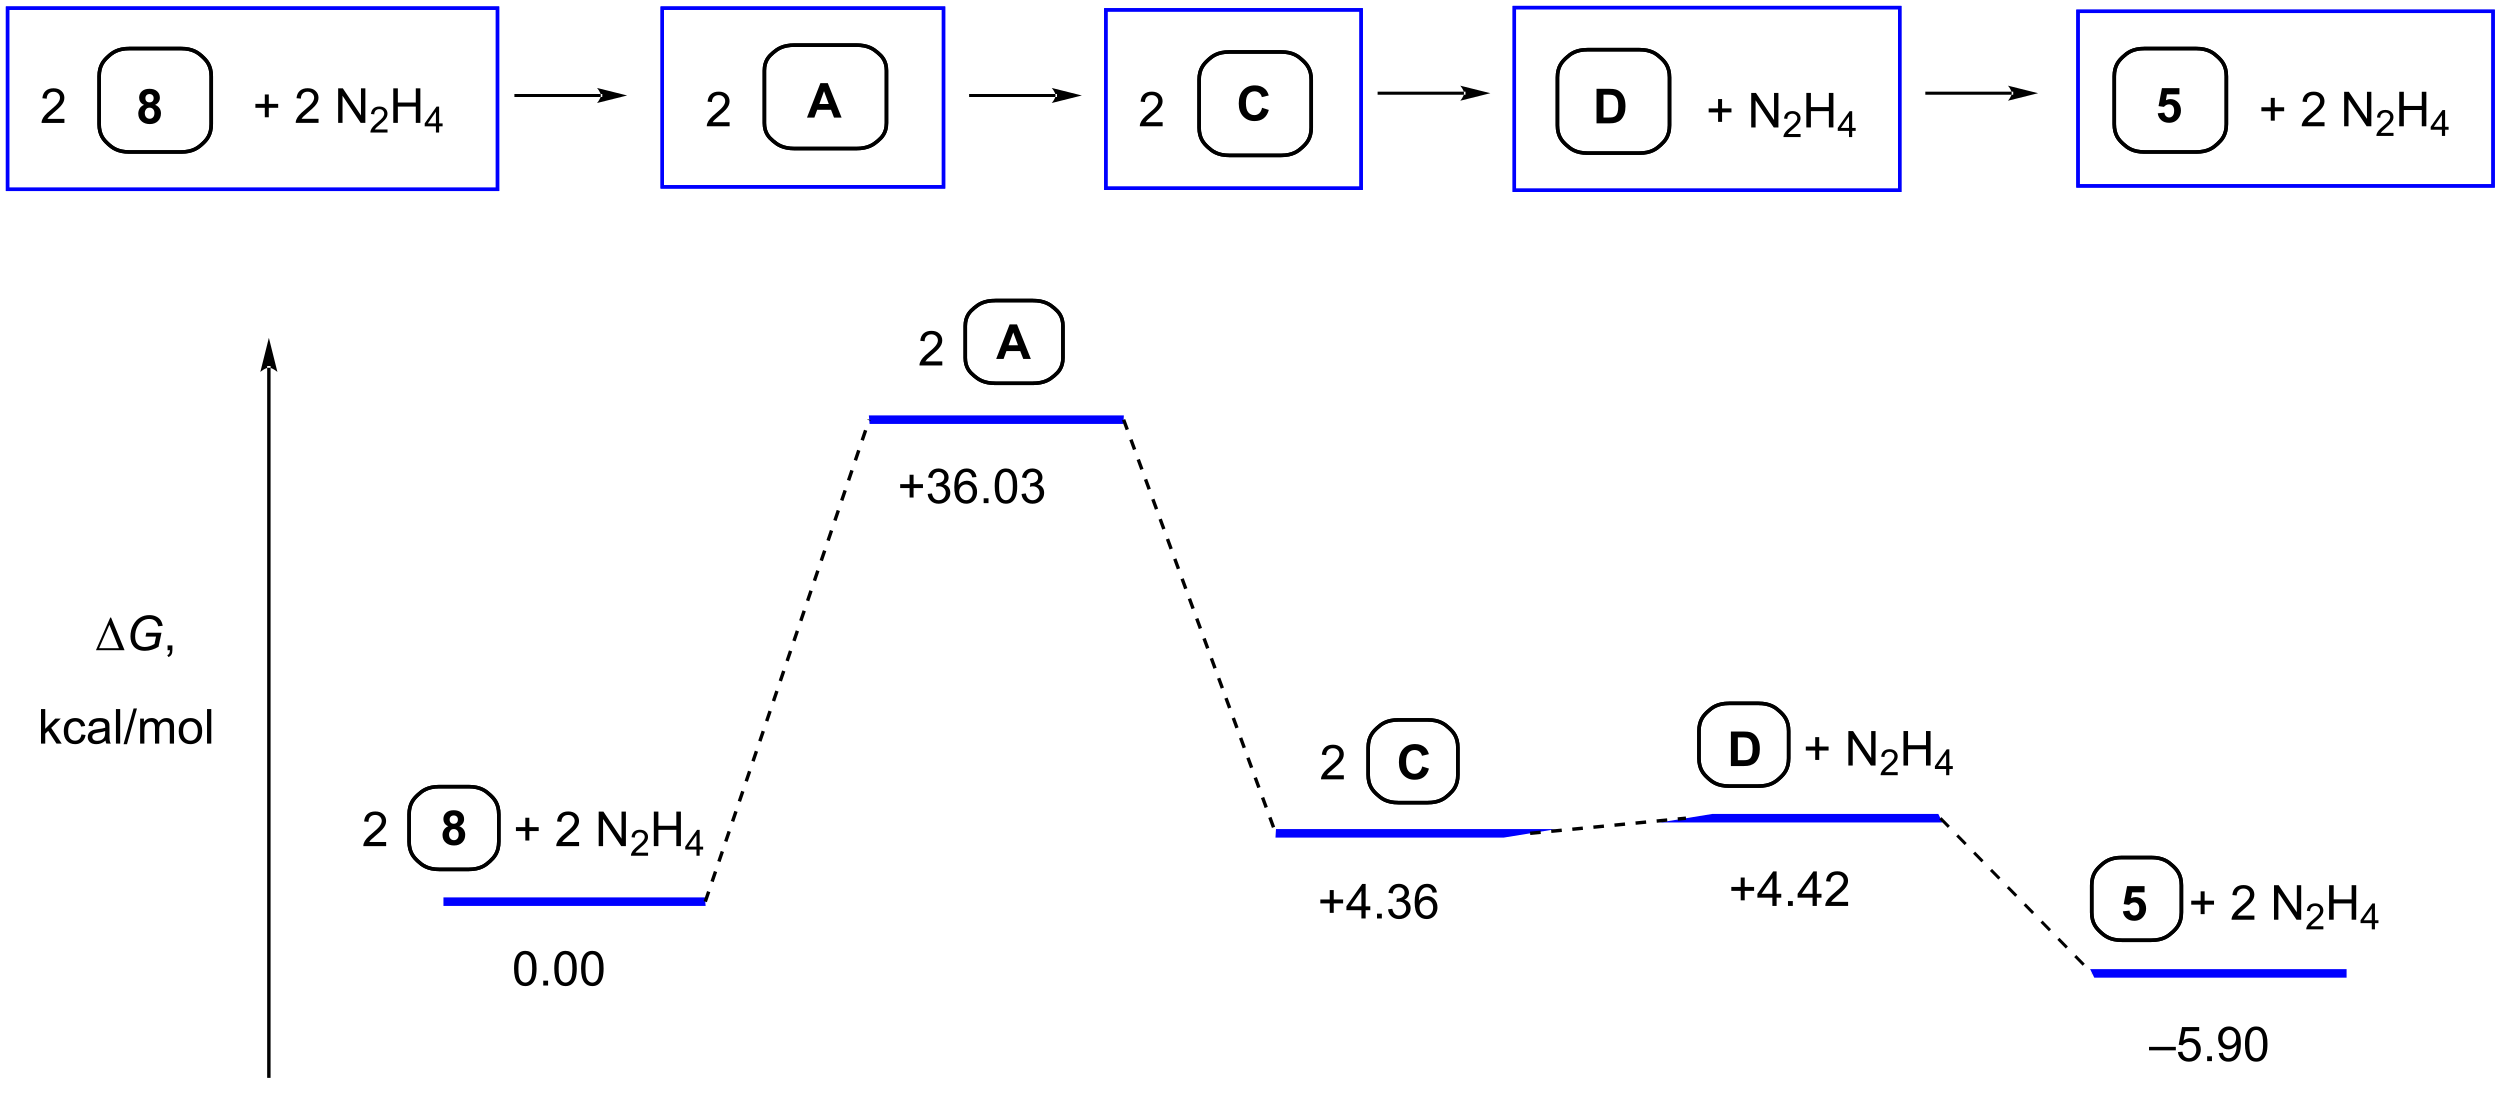 <?xml version="1.0" encoding="UTF-8"?>
<!DOCTYPE svg PUBLIC '-//W3C//DTD SVG 1.0//EN'
          'http://www.w3.org/TR/2001/REC-SVG-20010904/DTD/svg10.dtd'>
<svg stroke-dasharray="none" shape-rendering="auto" xmlns="http://www.w3.org/2000/svg" font-family="'Dialog'" text-rendering="auto" width="90" fill-opacity="1" color-interpolation="auto" color-rendering="auto" preserveAspectRatio="xMidYMid meet" font-size="12px" viewBox="0 0 90 40" fill="black" xmlns:xlink="http://www.w3.org/1999/xlink" stroke="black" image-rendering="auto" stroke-miterlimit="10" stroke-linecap="square" stroke-linejoin="miter" font-style="normal" stroke-width="1" height="40" stroke-dashoffset="0" font-weight="normal" stroke-opacity="1"
><!--Generated by the Batik Graphics2D SVG Generator--><defs id="genericDefs"
  /><g
  ><defs id="defs1"
    ><clipPath clipPathUnits="userSpaceOnUse" id="clipPath1"
      ><path d="M0.94 0.94 L427.661 0.94 L427.661 185.865 L0.94 185.865 L0.94 0.94 Z"
      /></clipPath
      ><clipPath clipPathUnits="userSpaceOnUse" id="clipPath2"
      ><path d="M-0.758 15.285 L-0.758 195.068 L414.098 195.068 L414.098 15.285 Z"
      /></clipPath
    ></defs
    ><g transform="scale(0.211,0.211) translate(-0.94,-0.94) matrix(1.029,0,0,1.029,1.719,-14.782)"
    ><path d="M9.922 34.987 L9.922 35.665 L6.136 35.665 Q6.128 35.409 6.219 35.175 Q6.363 34.79 6.68 34.415 Q7.001 34.04 7.602 33.547 Q8.534 32.782 8.863 32.334 Q9.191 31.886 9.191 31.488 Q9.191 31.071 8.891 30.784 Q8.594 30.495 8.113 30.495 Q7.605 30.495 7.3 30.8 Q6.995 31.105 6.993 31.644 L6.269 31.571 Q6.344 30.761 6.829 30.339 Q7.313 29.915 8.128 29.915 Q8.954 29.915 9.433 30.373 Q9.915 30.829 9.915 31.503 Q9.915 31.847 9.774 32.18 Q9.633 32.511 9.305 32.878 Q8.98 33.245 8.222 33.886 Q7.589 34.417 7.41 34.607 Q7.23 34.797 7.113 34.987 L9.922 34.987 Z" stroke="none" clip-path="url(#clipPath2)"
    /></g
    ><g stroke-width="0.595" transform="matrix(0.217,0,0,0.217,0.164,-3.316)"
    ><path fill="none" d="M24.991 23.334 L29.289 23.334 C31.242 23.334 32.134 24.048 32.825 24.685 C33.515 25.322 34.289 26.145 34.289 27.947 L34.289 35.878 C34.289 37.68 33.515 38.503 32.825 39.14 C32.134 39.777 31.242 40.492 29.289 40.492 L20.694 40.492 C18.741 40.492 17.849 39.777 17.159 39.14 C16.468 38.503 15.694 37.68 15.694 35.878 L15.694 27.947 C15.694 26.145 16.468 25.322 17.159 24.685 C17.849 24.048 18.741 23.334 20.694 23.334 Z" clip-path="url(#clipPath2)"
    /></g
    ><g stroke-width="0.595" transform="matrix(0.217,0,0,0.217,0.164,-3.316)"
    ><path fill="none" d="M24.991 23.334 L29.289 23.334 C31.242 23.334 32.134 24.048 32.825 24.685 C33.515 25.322 34.289 26.145 34.289 27.947 L34.289 35.878 C34.289 37.68 33.515 38.503 32.825 39.14 C32.134 39.777 31.242 40.492 29.289 40.492 L20.694 40.492 C18.741 40.492 17.849 39.777 17.159 39.14 C16.468 38.503 15.694 37.68 15.694 35.878 L15.694 27.947 C15.694 26.145 16.468 25.322 17.159 24.685 C17.849 24.048 18.741 23.334 20.694 23.334 Z" clip-path="url(#clipPath2)"
    /></g
    ><g transform="matrix(0.217,0,0,0.217,0.164,-3.316)"
    ><path d="M23.14 32.673 Q22.715 32.493 22.52 32.181 Q22.327 31.866 22.327 31.491 Q22.327 30.85 22.775 30.433 Q23.223 30.014 24.046 30.014 Q24.863 30.014 25.314 30.433 Q25.765 30.85 25.765 31.491 Q25.765 31.889 25.556 32.199 Q25.35 32.509 24.975 32.673 Q25.452 32.866 25.699 33.233 Q25.949 33.6 25.949 34.079 Q25.949 34.873 25.442 35.371 Q24.936 35.866 24.098 35.866 Q23.317 35.866 22.796 35.454 Q22.184 34.97 22.184 34.126 Q22.184 33.663 22.413 33.275 Q22.645 32.884 23.14 32.673 ZM23.366 31.569 Q23.366 31.897 23.551 32.082 Q23.738 32.264 24.046 32.264 Q24.358 32.264 24.546 32.079 Q24.733 31.892 24.733 31.564 Q24.733 31.256 24.548 31.071 Q24.363 30.884 24.059 30.884 Q23.741 30.884 23.553 31.071 Q23.366 31.259 23.366 31.569 ZM23.265 34.022 Q23.265 34.475 23.496 34.73 Q23.731 34.983 24.077 34.983 Q24.418 34.983 24.64 34.738 Q24.863 34.493 24.863 34.032 Q24.863 33.631 24.637 33.386 Q24.41 33.142 24.061 33.142 Q23.66 33.142 23.462 33.42 Q23.265 33.696 23.265 34.022 Z" stroke="none" clip-path="url(#clipPath2)"
    /></g
    ><g transform="matrix(0.217,0,0,0.217,0.164,-3.316)"
    ><path d="M43.173 34.737 L43.173 33.167 L41.613 33.167 L41.613 32.511 L43.173 32.511 L43.173 30.954 L43.837 30.954 L43.837 32.511 L45.394 32.511 L45.394 33.167 L43.837 33.167 L43.837 34.737 L43.173 34.737 ZM52.091 34.987 L52.091 35.665 L48.304 35.665 Q48.296 35.409 48.388 35.175 Q48.531 34.79 48.849 34.415 Q49.169 34.04 49.77 33.547 Q50.703 32.782 51.031 32.334 Q51.359 31.886 51.359 31.488 Q51.359 31.071 51.059 30.784 Q50.763 30.495 50.281 30.495 Q49.773 30.495 49.468 30.8 Q49.164 31.105 49.161 31.644 L48.437 31.571 Q48.513 30.761 48.997 30.339 Q49.481 29.915 50.296 29.915 Q51.122 29.915 51.601 30.373 Q52.083 30.829 52.083 31.503 Q52.083 31.847 51.942 32.18 Q51.802 32.511 51.474 32.878 Q51.148 33.245 50.39 33.886 Q49.757 34.417 49.578 34.607 Q49.398 34.797 49.281 34.987 L52.091 34.987 ZM55.343 35.665 L55.343 29.938 L56.122 29.938 L59.13 34.433 L59.13 29.938 L59.856 29.938 L59.856 35.665 L59.078 35.665 L56.07 31.165 L56.07 35.665 L55.343 35.665 Z" stroke="none" clip-path="url(#clipPath2)"
    /></g
    ><g transform="matrix(0.217,0,0,0.217,0.164,-3.316)"
    ><path d="M63.533 36.757 L63.533 37.265 L60.693 37.265 Q60.687 37.073 60.755 36.897 Q60.863 36.608 61.101 36.327 Q61.341 36.046 61.792 35.677 Q62.492 35.102 62.738 34.767 Q62.984 34.431 62.984 34.132 Q62.984 33.819 62.759 33.604 Q62.537 33.388 62.175 33.388 Q61.794 33.388 61.566 33.616 Q61.337 33.845 61.336 34.249 L60.792 34.194 Q60.849 33.587 61.212 33.27 Q61.576 32.952 62.187 32.952 Q62.806 32.952 63.166 33.296 Q63.527 33.638 63.527 34.144 Q63.527 34.401 63.422 34.651 Q63.316 34.899 63.07 35.175 Q62.826 35.45 62.257 35.931 Q61.783 36.329 61.648 36.472 Q61.513 36.614 61.425 36.757 L63.533 36.757 Z" stroke="none" clip-path="url(#clipPath2)"
    /></g
    ><g transform="matrix(0.217,0,0,0.217,0.164,-3.316)"
    ><path d="M64.489 35.665 L64.489 29.938 L65.247 29.938 L65.247 32.29 L68.223 32.29 L68.223 29.938 L68.981 29.938 L68.981 35.665 L68.223 35.665 L68.223 32.964 L65.247 32.964 L65.247 35.665 L64.489 35.665 Z" stroke="none" clip-path="url(#clipPath2)"
    /></g
    ><g transform="matrix(0.217,0,0,0.217,0.164,-3.316)"
    ><path d="M71.565 37.265 L71.565 36.235 L69.702 36.235 L69.702 35.753 L71.663 32.97 L72.092 32.97 L72.092 35.753 L72.672 35.753 L72.672 36.235 L72.092 36.235 L72.092 37.265 L71.565 37.265 ZM71.565 35.753 L71.565 33.815 L70.221 35.753 L71.565 35.753 Z" stroke="none" clip-path="url(#clipPath2)"
    /></g
    ><g transform="matrix(0.217,0,0,0.217,0.164,-3.316)"
    ><path d="M120.285 35.555 L120.285 36.233 L116.498 36.233 Q116.49 35.977 116.582 35.743 Q116.725 35.358 117.043 34.983 Q117.363 34.608 117.964 34.115 Q118.897 33.35 119.225 32.902 Q119.553 32.454 119.553 32.055 Q119.553 31.639 119.254 31.352 Q118.957 31.063 118.475 31.063 Q117.967 31.063 117.662 31.368 Q117.358 31.673 117.355 32.212 L116.631 32.139 Q116.707 31.329 117.191 30.907 Q117.675 30.483 118.49 30.483 Q119.316 30.483 119.795 30.941 Q120.277 31.397 120.277 32.071 Q120.277 32.415 120.136 32.748 Q119.996 33.079 119.668 33.446 Q119.342 33.813 118.584 34.454 Q117.951 34.985 117.772 35.175 Q117.592 35.365 117.475 35.555 L120.285 35.555 Z" stroke="none" clip-path="url(#clipPath2)"
    /></g
    ><g transform="matrix(0.217,0,0,0.217,0.164,-3.316)"
    ><path d="M98.914 31.371 L98.914 31.371 L84.832 31.371 L84.582 31.371 L84.582 30.871 L84.832 30.871 L98.914 30.871 L99.164 30.871 L99.164 31.371 ZM103.289 31.121 L98.289 29.871 C98.289 29.871 98.914 30.575 98.914 31.121 C98.914 31.668 98.289 32.371 98.289 32.371 Z" stroke="none" clip-path="url(#clipPath2)"
    /></g
    ><g transform="matrix(0.217,0,0,0.217,0.164,-3.316)"
    ><path d="M192.124 35.555 L192.124 36.233 L188.338 36.233 Q188.33 35.977 188.421 35.743 Q188.564 35.358 188.882 34.983 Q189.202 34.608 189.804 34.115 Q190.736 33.35 191.064 32.902 Q191.393 32.454 191.393 32.055 Q191.393 31.639 191.093 31.352 Q190.796 31.063 190.314 31.063 Q189.806 31.063 189.502 31.368 Q189.197 31.673 189.195 32.212 L188.471 32.139 Q188.546 31.329 189.03 30.907 Q189.515 30.483 190.33 30.483 Q191.155 30.483 191.635 30.941 Q192.116 31.397 192.116 32.071 Q192.116 32.415 191.976 32.748 Q191.835 33.079 191.507 33.446 Q191.181 33.813 190.424 34.454 Q189.791 34.985 189.611 35.175 Q189.431 35.365 189.314 35.555 L192.124 35.555 Z" stroke="none" clip-path="url(#clipPath2)"
    /></g
    ><g stroke-width="0.595" transform="matrix(0.217,0,0,0.217,0.164,-3.316)"
    ><path fill="none" d="M207.477 23.901 L211.775 23.901 C213.727 23.901 214.62 24.616 215.31 25.253 C216 25.89 216.775 26.713 216.775 28.515 L216.775 36.446 C216.775 38.248 216 39.071 215.31 39.708 C214.62 40.345 213.727 41.06 211.775 41.06 L203.18 41.06 C201.227 41.06 200.334 40.345 199.644 39.708 C198.954 39.071 198.18 38.248 198.18 36.446 L198.18 28.515 C198.18 26.713 198.954 25.89 199.644 25.253 C200.334 24.616 201.227 23.901 203.18 23.901 Z" clip-path="url(#clipPath2)"
    /></g
    ><g stroke-width="0.595" transform="matrix(0.217,0,0,0.217,0.164,-3.316)"
    ><path fill="none" d="M207.477 23.901 L211.775 23.901 C213.727 23.901 214.62 24.616 215.31 25.253 C216 25.89 216.775 26.713 216.775 28.515 L216.775 36.446 C216.775 38.248 216 39.071 215.31 39.708 C214.62 40.345 213.727 41.06 211.775 41.06 L203.18 41.06 C201.227 41.06 200.334 40.345 199.644 39.708 C198.954 39.071 198.18 38.248 198.18 36.446 L198.18 28.515 C198.18 26.713 198.954 25.89 199.644 25.253 C200.334 24.616 201.227 23.901 203.18 23.901 Z" clip-path="url(#clipPath2)"
    /></g
    ><g stroke-width="0.595" transform="matrix(0.217,0,0,0.217,0.164,-3.316)"
    ><path fill="none" d="M136.182 22.765 L141.308 22.765 C143.26 22.765 144.153 23.421 144.843 24.006 C145.533 24.591 146.308 25.348 146.308 27.002 L146.308 35.688 C146.308 37.342 145.533 38.098 144.843 38.683 C144.153 39.268 143.26 39.924 141.308 39.924 L131.056 39.924 C129.104 39.924 128.211 39.268 127.521 38.683 C126.83 38.098 126.056 37.342 126.056 35.688 L126.056 27.002 C126.056 25.348 126.83 24.591 127.521 24.006 C128.211 23.421 129.104 22.765 131.056 22.765 Z" clip-path="url(#clipPath2)"
    /></g
    ><g stroke-width="0.595" transform="matrix(0.217,0,0,0.217,0.164,-3.316)"
    ><path fill="none" d="M136.182 22.765 L141.308 22.765 C143.26 22.765 144.153 23.421 144.843 24.006 C145.533 24.591 146.308 25.348 146.308 27.002 L146.308 35.688 C146.308 37.342 145.533 38.098 144.843 38.683 C144.153 39.268 143.26 39.924 141.308 39.924 L131.056 39.924 C129.104 39.924 128.211 39.268 127.521 38.683 C126.83 38.098 126.056 37.342 126.056 35.688 L126.056 27.002 C126.056 25.348 126.83 24.591 127.521 24.006 C128.211 23.421 129.104 22.765 131.056 22.765 Z" clip-path="url(#clipPath2)"
    /></g
    ><g fill="blue" stroke-width="0.567" transform="matrix(0.217,0,0,0.217,0.164,-3.316)" stroke="blue"
    ><path fill="none" d="M109.114 16.635 L155.773 16.635 L155.773 46.282 L109.114 46.282 Z" clip-path="url(#clipPath2)"
    /></g
    ><g fill="blue" stroke-width="0.567" transform="matrix(0.217,0,0,0.217,0.164,-3.316)" stroke="blue"
    ><path fill="none" d="M109.114 16.635 L155.773 16.635 L155.773 46.282 L109.114 46.282 Z" clip-path="url(#clipPath2)"
    /></g
    ><g fill="blue" stroke-width="0.567" transform="matrix(0.217,0,0,0.217,0.164,-3.316)" stroke="blue"
    ><path fill="none" d="M182.7 16.919 L225.056 16.919 L225.056 46.511 L182.7 46.511 Z" clip-path="url(#clipPath2)"
    /></g
    ><g fill="blue" stroke-width="0.567" transform="matrix(0.217,0,0,0.217,0.164,-3.316)" stroke="blue"
    ><path fill="none" d="M182.7 16.919 L225.056 16.919 L225.056 46.511 L182.7 46.511 Z" clip-path="url(#clipPath2)"
    /></g
    ><g fill="blue" stroke-width="0.567" transform="matrix(0.217,0,0,0.217,0.164,-3.316)" stroke="blue"
    ><path fill="none" d="M0.498 16.635 L81.779 16.635 L81.779 46.691 L0.498 46.691 Z" clip-path="url(#clipPath2)"
    /></g
    ><g fill="blue" stroke-width="0.567" transform="matrix(0.217,0,0,0.217,0.164,-3.316)" stroke="blue"
    ><path fill="none" d="M0.498 16.635 L81.779 16.635 L81.779 46.691 L0.498 46.691 Z" clip-path="url(#clipPath2)"
    /></g
    ><g transform="matrix(0.217,0,0,0.217,0.164,-3.316)"
    ><path d="M174.35 31.371 L174.35 31.371 L160.268 31.371 L160.018 31.371 L160.018 30.871 L160.268 30.871 L174.35 30.871 L174.6 30.871 L174.6 31.371 ZM178.725 31.121 L173.725 29.871 C173.725 29.871 174.35 30.575 174.35 31.121 C174.35 31.668 173.725 32.371 173.725 32.371 Z" stroke="none" clip-path="url(#clipPath2)"
    /></g
    ><g fill="blue" transform="matrix(0.217,0,0,0.217,0.164,-3.316)" stroke="blue"
    ><path d="M72.812 165.571 L72.812 164.154 L116.189 164.154 L116.306 165.571 Z" stroke="none" clip-path="url(#clipPath2)"
    /></g
    ><g fill="blue" transform="matrix(0.217,0,0,0.217,0.164,-3.316)" stroke="blue"
    ><path d="M143.504 85.615 L143.387 84.198 L185.691 84.198 L185.609 85.615 Z" stroke="none" clip-path="url(#clipPath2)"
    /></g
    ><g transform="matrix(0.217,0,0,0.217,0.164,-3.316)"
    ><path d="M150.143 97.822 L150.143 96.252 L148.583 96.252 L148.583 95.595 L150.143 95.595 L150.143 94.038 L150.807 94.038 L150.807 95.595 L152.364 95.595 L152.364 96.252 L150.807 96.252 L150.807 97.822 L150.143 97.822 ZM153.145 97.236 L153.848 97.142 Q153.971 97.741 154.26 98.004 Q154.552 98.267 154.971 98.267 Q155.466 98.267 155.807 97.924 Q156.15 97.58 156.15 97.072 Q156.15 96.588 155.833 96.275 Q155.518 95.96 155.028 95.96 Q154.83 95.96 154.533 96.038 L154.612 95.421 Q154.682 95.429 154.723 95.429 Q155.174 95.429 155.533 95.194 Q155.893 94.96 155.893 94.47 Q155.893 94.085 155.63 93.832 Q155.369 93.577 154.955 93.577 Q154.544 93.577 154.27 93.835 Q153.997 94.093 153.919 94.608 L153.216 94.483 Q153.346 93.775 153.802 93.387 Q154.26 92.999 154.94 92.999 Q155.408 92.999 155.802 93.2 Q156.197 93.4 156.406 93.749 Q156.614 94.095 156.614 94.486 Q156.614 94.858 156.413 95.163 Q156.216 95.468 155.825 95.647 Q156.333 95.765 156.614 96.134 Q156.895 96.502 156.895 97.056 Q156.895 97.806 156.348 98.33 Q155.802 98.851 154.966 98.851 Q154.213 98.851 153.713 98.403 Q153.216 97.952 153.145 97.236 ZM161.24 94.424 L160.54 94.478 Q160.446 94.064 160.274 93.877 Q159.99 93.577 159.571 93.577 Q159.235 93.577 158.982 93.765 Q158.649 94.007 158.457 94.473 Q158.266 94.936 158.259 95.796 Q158.514 95.408 158.881 95.22 Q159.248 95.033 159.649 95.033 Q160.352 95.033 160.847 95.551 Q161.342 96.069 161.342 96.89 Q161.342 97.429 161.107 97.892 Q160.876 98.353 160.47 98.601 Q160.063 98.848 159.548 98.848 Q158.67 98.848 158.115 98.202 Q157.561 97.554 157.561 96.069 Q157.561 94.408 158.173 93.655 Q158.709 92.999 159.615 92.999 Q160.29 92.999 160.722 93.379 Q161.154 93.757 161.24 94.424 ZM158.368 96.892 Q158.368 97.257 158.522 97.59 Q158.678 97.921 158.954 98.095 Q159.232 98.267 159.537 98.267 Q159.982 98.267 160.303 97.908 Q160.623 97.549 160.623 96.931 Q160.623 96.338 160.305 95.996 Q159.99 95.655 159.509 95.655 Q159.032 95.655 158.699 95.996 Q158.368 96.338 158.368 96.892 ZM162.434 98.749 L162.434 97.947 L163.237 97.947 L163.237 98.749 L162.434 98.749 ZM164.264 95.924 Q164.264 94.908 164.472 94.291 Q164.68 93.671 165.092 93.335 Q165.506 92.999 166.131 92.999 Q166.592 92.999 166.938 93.184 Q167.287 93.369 167.514 93.72 Q167.74 94.069 167.868 94.572 Q167.998 95.072 167.998 95.924 Q167.998 96.931 167.79 97.551 Q167.584 98.171 167.17 98.509 Q166.759 98.848 166.131 98.848 Q165.303 98.848 164.829 98.252 Q164.264 97.538 164.264 95.924 ZM164.985 95.924 Q164.985 97.335 165.316 97.801 Q165.647 98.267 166.131 98.267 Q166.615 98.267 166.944 97.799 Q167.274 97.33 167.274 95.924 Q167.274 94.509 166.944 94.046 Q166.615 93.58 166.123 93.58 Q165.639 93.58 165.35 93.991 Q164.985 94.515 164.985 95.924 ZM168.716 97.236 L169.419 97.142 Q169.541 97.741 169.83 98.004 Q170.122 98.267 170.541 98.267 Q171.036 98.267 171.377 97.924 Q171.721 97.58 171.721 97.072 Q171.721 96.588 171.403 96.275 Q171.088 95.96 170.598 95.96 Q170.4 95.96 170.104 96.038 L170.182 95.421 Q170.252 95.429 170.294 95.429 Q170.744 95.429 171.104 95.194 Q171.463 94.96 171.463 94.47 Q171.463 94.085 171.2 93.832 Q170.94 93.577 170.525 93.577 Q170.114 93.577 169.841 93.835 Q169.567 94.093 169.489 94.608 L168.786 94.483 Q168.916 93.775 169.372 93.387 Q169.83 92.999 170.51 92.999 Q170.979 92.999 171.372 93.2 Q171.768 93.4 171.976 93.749 Q172.184 94.095 172.184 94.486 Q172.184 94.858 171.984 95.163 Q171.786 95.468 171.395 95.647 Q171.903 95.765 172.184 96.134 Q172.466 96.502 172.466 97.056 Q172.466 97.806 171.919 98.33 Q171.372 98.851 170.536 98.851 Q169.783 98.851 169.283 98.403 Q168.786 97.952 168.716 97.236 Z" stroke="none" clip-path="url(#clipPath2)"
    /></g
    ><g fill="blue" transform="matrix(0.217,0,0,0.217,0.164,-3.316)" stroke="blue"
    ><path d="M210.845 154.237 L210.928 152.819 L257.46 152.819 L248.721 154.237 Z" stroke="none" clip-path="url(#clipPath2)"
    /></g
    ><g transform="matrix(0.217,0,0,0.217,0.164,-3.316)"
    ><path d="M219.846 166.727 L219.846 165.157 L218.286 165.157 L218.286 164.501 L219.846 164.501 L219.846 162.943 L220.51 162.943 L220.51 164.501 L222.067 164.501 L222.067 165.157 L220.51 165.157 L220.51 166.727 L219.846 166.727 ZM225.099 167.654 L225.099 166.282 L222.614 166.282 L222.614 165.639 L225.229 161.928 L225.802 161.928 L225.802 165.639 L226.575 165.639 L226.575 166.282 L225.802 166.282 L225.802 167.654 L225.099 167.654 ZM225.099 165.639 L225.099 163.055 L223.307 165.639 L225.099 165.639 ZM227.688 167.654 L227.688 166.852 L228.49 166.852 L228.49 167.654 L227.688 167.654 ZM229.52 166.141 L230.224 166.048 Q230.346 166.647 230.635 166.91 Q230.927 167.173 231.346 167.173 Q231.841 167.173 232.182 166.829 Q232.526 166.485 232.526 165.977 Q232.526 165.493 232.208 165.18 Q231.893 164.865 231.403 164.865 Q231.205 164.865 230.908 164.943 L230.987 164.326 Q231.057 164.334 231.099 164.334 Q231.549 164.334 231.908 164.1 Q232.268 163.865 232.268 163.376 Q232.268 162.99 232.005 162.738 Q231.744 162.482 231.33 162.482 Q230.919 162.482 230.645 162.74 Q230.372 162.998 230.294 163.514 L229.591 163.389 Q229.721 162.68 230.177 162.292 Q230.635 161.904 231.315 161.904 Q231.783 161.904 232.177 162.105 Q232.572 162.305 232.781 162.654 Q232.989 163.001 232.989 163.391 Q232.989 163.764 232.789 164.068 Q232.591 164.373 232.2 164.553 Q232.708 164.67 232.989 165.04 Q233.27 165.407 233.27 165.962 Q233.27 166.712 232.724 167.235 Q232.177 167.756 231.341 167.756 Q230.588 167.756 230.088 167.308 Q229.591 166.857 229.52 166.141 ZM237.615 163.329 L236.915 163.383 Q236.821 162.969 236.649 162.782 Q236.365 162.482 235.946 162.482 Q235.61 162.482 235.358 162.67 Q235.024 162.912 234.832 163.378 Q234.642 163.842 234.634 164.701 Q234.889 164.313 235.256 164.126 Q235.623 163.938 236.024 163.938 Q236.727 163.938 237.222 164.456 Q237.717 164.975 237.717 165.795 Q237.717 166.334 237.483 166.798 Q237.251 167.258 236.845 167.506 Q236.438 167.753 235.923 167.753 Q235.045 167.753 234.49 167.107 Q233.936 166.459 233.936 164.975 Q233.936 163.313 234.548 162.56 Q235.084 161.904 235.99 161.904 Q236.665 161.904 237.097 162.285 Q237.53 162.662 237.615 163.329 ZM234.743 165.798 Q234.743 166.162 234.897 166.495 Q235.053 166.826 235.329 167.001 Q235.608 167.173 235.912 167.173 Q236.358 167.173 236.678 166.813 Q236.998 166.454 236.998 165.837 Q236.998 165.243 236.68 164.902 Q236.365 164.56 235.884 164.56 Q235.407 164.56 235.074 164.902 Q234.743 165.243 234.743 165.798 Z" stroke="none" clip-path="url(#clipPath2)"
    /></g
    ><g fill="blue" transform="matrix(0.217,0,0,0.217,0.164,-3.316)" stroke="blue"
    ><path d="M274.577 151.728 L283.315 150.311 L320.807 150.311 L321.494 151.728 Z" stroke="none" clip-path="url(#clipPath2)"
    /></g
    ><g transform="matrix(0.217,0,0,0.217,0.164,-3.316)"
    ><path d="M288.025 164.645 L288.025 163.075 L286.466 163.075 L286.466 162.418 L288.025 162.418 L288.025 160.861 L288.69 160.861 L288.69 162.418 L290.247 162.418 L290.247 163.075 L288.69 163.075 L288.69 164.645 L288.025 164.645 ZM293.278 165.572 L293.278 164.2 L290.794 164.2 L290.794 163.556 L293.408 159.845 L293.981 159.845 L293.981 163.556 L294.755 163.556 L294.755 164.2 L293.981 164.2 L293.981 165.572 L293.278 165.572 ZM293.278 163.556 L293.278 160.973 L291.486 163.556 L293.278 163.556 ZM295.868 165.572 L295.868 164.77 L296.67 164.77 L296.67 165.572 L295.868 165.572 ZM299.95 165.572 L299.95 164.2 L297.466 164.2 L297.466 163.556 L300.08 159.845 L300.653 159.845 L300.653 163.556 L301.426 163.556 L301.426 164.2 L300.653 164.2 L300.653 165.572 L299.95 165.572 ZM299.95 163.556 L299.95 160.973 L298.158 163.556 L299.95 163.556 ZM305.842 164.895 L305.842 165.572 L302.055 165.572 Q302.048 165.317 302.139 165.082 Q302.282 164.697 302.6 164.322 Q302.92 163.947 303.522 163.455 Q304.454 162.689 304.782 162.241 Q305.11 161.793 305.11 161.395 Q305.11 160.978 304.811 160.692 Q304.514 160.403 304.032 160.403 Q303.524 160.403 303.219 160.707 Q302.915 161.012 302.912 161.551 L302.188 161.478 Q302.264 160.668 302.748 160.246 Q303.233 159.822 304.048 159.822 Q304.873 159.822 305.352 160.28 Q305.834 160.736 305.834 161.411 Q305.834 161.754 305.693 162.088 Q305.553 162.418 305.225 162.786 Q304.899 163.153 304.141 163.793 Q303.509 164.325 303.329 164.515 Q303.149 164.705 303.032 164.895 L305.842 164.895 Z" stroke="none" clip-path="url(#clipPath2)"
    /></g
    ><g transform="matrix(0.217,0,0,0.217,0.164,-3.316)"
    ><path d="M116.516 164.953 L117.082 163.29 L116.545 163.107 L115.979 164.771 ZM117.648 161.626 L118.214 159.962 L117.677 159.779 L117.111 161.443 ZM118.78 158.298 L119.346 156.634 L118.809 156.452 L118.243 158.115 ZM119.912 154.97 L120.478 153.306 L119.941 153.124 L119.375 154.788 ZM121.044 151.643 L121.61 149.979 L121.073 149.796 L120.507 151.46 ZM122.176 148.315 L122.742 146.651 L122.205 146.469 L121.639 148.132 ZM123.308 144.987 L123.874 143.323 L123.337 143.141 L122.771 144.805 ZM124.439 141.66 L125.005 139.996 L124.469 139.813 L123.903 141.477 ZM125.572 138.332 L126.138 136.668 L125.601 136.486 L125.035 138.149 ZM126.704 135.004 L127.269 133.34 L126.733 133.158 L126.167 134.822 ZM127.835 131.677 L128.401 130.013 L127.865 129.83 L127.299 131.494 ZM128.967 128.349 L129.533 126.685 L128.997 126.502 L128.431 128.166 ZM130.099 125.021 L130.665 123.357 L130.129 123.175 L129.563 124.839 ZM131.231 121.694 L131.797 120.03 L131.261 119.847 L130.695 121.511 ZM132.363 118.366 L132.929 116.702 L132.393 116.519 L131.827 118.183 ZM133.495 115.038 L134.061 113.374 L133.525 113.192 L132.959 114.856 ZM134.627 111.71 L135.193 110.047 L134.657 109.864 L134.091 111.528 ZM135.759 108.383 L136.325 106.719 L135.789 106.536 L135.223 108.2 ZM136.891 105.055 L137.457 103.391 L136.921 103.209 L136.355 104.873 ZM138.023 101.727 L138.589 100.064 L138.053 99.881 L137.487 101.545 ZM139.155 98.4 L139.721 96.736 L139.185 96.553 L138.619 98.217 ZM140.287 95.072 L140.853 93.408 L140.316 93.225 L139.75 94.889 ZM141.419 91.744 L141.985 90.08 L141.448 89.898 L140.882 91.562 ZM142.551 88.417 L143.117 86.753 L142.581 86.57 L142.014 88.234 ZM143.683 85.089 L143.714 84.998 L143.178 84.815 L143.147 84.906 Z" stroke="none" clip-path="url(#clipPath2)"
    /></g
    ><g transform="matrix(0.217,0,0,0.217,0.164,-3.316)"
    ><path d="M185.384 85.004 L185.991 86.654 L186.523 86.458 L185.916 84.808 ZM186.597 88.303 L187.204 89.953 L187.736 89.757 L187.129 88.108 ZM187.81 91.602 L188.417 93.252 L188.949 93.056 L188.343 91.406 ZM189.024 94.901 L189.63 96.55 L190.162 96.355 L189.556 94.705 ZM190.237 98.2 L190.844 99.849 L191.376 99.654 L190.769 98.004 ZM191.45 101.499 L192.057 103.148 L192.589 102.953 L191.982 101.303 ZM192.663 104.798 L193.27 106.447 L193.802 106.252 L193.196 104.602 ZM193.877 108.097 L194.483 109.746 L195.015 109.551 L194.409 107.901 ZM195.09 111.396 L195.696 113.045 L196.228 112.85 L195.622 111.2 ZM196.303 114.695 L196.91 116.344 L197.442 116.148 L196.835 114.499 ZM197.516 117.994 L198.123 119.643 L198.655 119.447 L198.048 117.798 ZM198.73 121.293 L199.336 122.942 L199.868 122.746 L199.262 121.097 ZM199.943 124.591 L200.549 126.241 L201.081 126.045 L200.475 124.396 ZM201.156 127.89 L201.763 129.54 L202.295 129.344 L201.688 127.695 ZM202.369 131.189 L202.976 132.839 L203.508 132.643 L202.901 130.994 ZM203.582 134.488 L204.189 136.138 L204.721 135.942 L204.114 134.293 ZM204.796 137.787 L205.402 139.437 L205.934 139.241 L205.328 137.591 ZM206.009 141.086 L206.615 142.736 L207.148 142.54 L206.541 140.891 ZM207.222 144.385 L207.829 146.035 L208.361 145.839 L207.754 144.189 ZM208.435 147.684 L209.042 149.333 L209.574 149.138 L208.967 147.488 ZM209.649 150.983 L210.255 152.632 L210.787 152.437 L210.181 150.787 Z" stroke="none" clip-path="url(#clipPath2)"
    /></g
    ><g transform="matrix(0.217,0,0,0.217,0.164,-3.316)"
    ><path d="M253.118 153.81 L254.867 153.64 L254.813 153.076 L253.063 153.246 ZM256.617 153.47 L258.366 153.301 L258.311 152.737 L256.562 152.906 ZM260.115 153.131 L261.864 152.961 L261.81 152.397 L260.06 152.567 ZM263.614 152.792 L265.363 152.622 L265.308 152.058 L263.559 152.227 ZM267.112 152.452 L268.861 152.283 L268.807 151.718 L267.057 151.888 ZM270.611 152.113 L272.36 151.943 L272.305 151.379 L270.556 151.549 ZM274.109 151.774 L275.858 151.604 L275.804 151.04 L274.055 151.209 ZM277.608 151.434 L278.973 151.302 L278.918 150.737 L277.553 150.87 Z" stroke="none" clip-path="url(#clipPath2)"
    /></g
    ><g transform="matrix(0.217,0,0,0.217,0.164,-3.316)"
    ><path d="M84.525 175.95 Q84.525 174.935 84.734 174.317 Q84.942 173.698 85.353 173.362 Q85.767 173.026 86.392 173.026 Q86.853 173.026 87.2 173.211 Q87.549 173.395 87.775 173.747 Q88.002 174.096 88.129 174.599 Q88.26 175.099 88.26 175.95 Q88.26 176.958 88.051 177.578 Q87.846 178.198 87.431 178.536 Q87.02 178.875 86.392 178.875 Q85.564 178.875 85.09 178.278 Q84.525 177.565 84.525 175.95 ZM85.246 175.95 Q85.246 177.362 85.577 177.828 Q85.908 178.294 86.392 178.294 Q86.877 178.294 87.205 177.825 Q87.536 177.356 87.536 175.95 Q87.536 174.536 87.205 174.073 Q86.877 173.606 86.385 173.606 Q85.9 173.606 85.611 174.018 Q85.246 174.541 85.246 175.95 ZM89.368 178.776 L89.368 177.974 L90.17 177.974 L90.17 178.776 L89.368 178.776 ZM91.197 175.95 Q91.197 174.935 91.405 174.317 Q91.614 173.698 92.025 173.362 Q92.439 173.026 93.064 173.026 Q93.525 173.026 93.871 173.211 Q94.221 173.395 94.447 173.747 Q94.674 174.096 94.801 174.599 Q94.931 175.099 94.931 175.95 Q94.931 176.958 94.723 177.578 Q94.517 178.198 94.103 178.536 Q93.692 178.875 93.064 178.875 Q92.236 178.875 91.762 178.278 Q91.197 177.565 91.197 175.95 ZM91.918 175.95 Q91.918 177.362 92.249 177.828 Q92.58 178.294 93.064 178.294 Q93.549 178.294 93.877 177.825 Q94.207 177.356 94.207 175.95 Q94.207 174.536 93.877 174.073 Q93.549 173.606 93.056 173.606 Q92.572 173.606 92.283 174.018 Q91.918 174.541 91.918 175.95 ZM95.646 175.95 Q95.646 174.935 95.855 174.317 Q96.063 173.698 96.474 173.362 Q96.888 173.026 97.513 173.026 Q97.974 173.026 98.321 173.211 Q98.67 173.395 98.896 173.747 Q99.123 174.096 99.25 174.599 Q99.381 175.099 99.381 175.95 Q99.381 176.958 99.172 177.578 Q98.966 178.198 98.552 178.536 Q98.141 178.875 97.513 178.875 Q96.685 178.875 96.211 178.278 Q95.646 177.565 95.646 175.95 ZM96.368 175.95 Q96.368 177.362 96.698 177.828 Q97.029 178.294 97.513 178.294 Q97.998 178.294 98.326 177.825 Q98.657 177.356 98.657 175.95 Q98.657 174.536 98.326 174.073 Q97.998 173.606 97.506 173.606 Q97.021 173.606 96.732 174.018 Q96.368 174.541 96.368 175.95 Z" stroke="none" clip-path="url(#clipPath2)"
    /></g
    ><g transform="matrix(0.217,0,0,0.217,0.164,-3.316)"
    ><path d="M44.133 76.283 L44.133 76.283 L44.133 193.813 L44.133 194.096 L43.566 194.096 L43.566 193.813 L43.566 76.283 L43.566 76 L44.133 76 ZM43.85 71.323 L42.432 76.992 C42.432 76.992 43.23 76.283 43.85 76.283 C44.47 76.283 45.267 76.992 45.267 76.992 Z" stroke="none" clip-path="url(#clipPath2)"
    /></g
    ><g transform="matrix(0.217,0,0,0.217,0.164,-3.316)"
    ><path d="M15.16 123.152 L17.535 117.733 L17.668 117.733 L19.91 123.152 L15.16 123.152 ZM18.978 122.819 L17.395 118.928 L15.684 122.819 L18.978 122.819 Z" stroke="none" clip-path="url(#clipPath2)"
    /></g
    ><g transform="matrix(0.217,0,0,0.217,0.164,-3.316)"
    ><path d="M23.388 120.894 L23.523 120.246 L26.031 120.246 L25.544 122.576 Q25.07 122.873 24.464 123.063 Q23.859 123.251 23.273 123.251 Q22.023 123.251 21.406 122.496 Q20.888 121.858 20.888 120.858 Q20.888 119.826 21.341 118.983 Q21.797 118.136 22.49 117.733 Q23.185 117.326 24.031 117.326 Q24.641 117.326 25.125 117.548 Q25.609 117.769 25.867 118.139 Q26.125 118.506 26.24 119.1 L25.49 119.183 Q25.367 118.592 24.987 118.279 Q24.607 117.964 24.008 117.964 Q23.388 117.964 22.849 118.303 Q22.31 118.639 21.987 119.321 Q21.664 120.003 21.664 120.871 Q21.664 121.733 22.089 122.175 Q22.516 122.615 23.266 122.615 Q24.013 122.615 24.872 122.123 L25.13 120.894 L23.388 120.894 Z" stroke="none" clip-path="url(#clipPath2)"
    /></g
    ><g transform="matrix(0.217,0,0,0.217,0.164,-3.316)"
    ><path d="M27.043 123.152 L27.043 122.35 L27.845 122.35 L27.845 123.152 Q27.845 123.594 27.689 123.865 Q27.532 124.136 27.191 124.285 L26.996 123.985 Q27.22 123.886 27.324 123.696 Q27.431 123.509 27.441 123.152 L27.043 123.152 Z" stroke="none" clip-path="url(#clipPath2)"
    /></g
    ><g transform="matrix(0.217,0,0,0.217,0.164,-3.316)"
    ><path d="M6.046 138.644 L6.046 132.917 L6.75 132.917 L6.75 136.183 L8.414 134.496 L9.325 134.496 L7.739 136.035 L9.484 138.644 L8.617 138.644 L7.247 136.522 L6.75 136.998 L6.75 138.644 L6.046 138.644 ZM12.75 137.123 L13.442 137.214 Q13.328 137.928 12.862 138.334 Q12.396 138.738 11.716 138.738 Q10.864 138.738 10.346 138.18 Q9.828 137.623 9.828 136.584 Q9.828 135.912 10.049 135.41 Q10.273 134.904 10.729 134.654 Q11.185 134.402 11.718 134.402 Q12.396 134.402 12.825 134.743 Q13.255 135.084 13.375 135.714 L12.692 135.819 Q12.593 135.402 12.346 135.191 Q12.099 134.98 11.747 134.98 Q11.216 134.98 10.883 135.36 Q10.552 135.74 10.552 136.566 Q10.552 137.402 10.872 137.782 Q11.192 138.16 11.708 138.16 Q12.122 138.16 12.398 137.907 Q12.677 137.652 12.75 137.123 ZM16.75 138.131 Q16.359 138.464 15.997 138.602 Q15.638 138.738 15.224 138.738 Q14.539 138.738 14.171 138.404 Q13.804 138.069 13.804 137.55 Q13.804 137.246 13.942 136.993 Q14.083 136.74 14.307 136.589 Q14.531 136.436 14.812 136.357 Q15.021 136.303 15.437 136.253 Q16.289 136.152 16.692 136.011 Q16.695 135.865 16.695 135.826 Q16.695 135.397 16.497 135.222 Q16.226 134.982 15.695 134.982 Q15.2 134.982 14.963 135.157 Q14.726 135.332 14.614 135.772 L13.927 135.678 Q14.021 135.238 14.234 134.967 Q14.45 134.694 14.856 134.548 Q15.263 134.402 15.796 134.402 Q16.328 134.402 16.659 134.527 Q16.992 134.652 17.148 134.842 Q17.304 135.029 17.367 135.319 Q17.403 135.498 17.403 135.967 L17.403 136.904 Q17.403 137.886 17.448 138.147 Q17.492 138.404 17.625 138.644 L16.89 138.644 Q16.781 138.425 16.75 138.131 ZM16.692 136.561 Q16.31 136.717 15.544 136.826 Q15.109 136.889 14.929 136.967 Q14.75 137.045 14.651 137.196 Q14.554 137.347 14.554 137.529 Q14.554 137.811 14.768 137.998 Q14.981 138.186 15.39 138.186 Q15.796 138.186 16.112 138.009 Q16.429 137.832 16.578 137.522 Q16.692 137.285 16.692 136.819 L16.692 136.561 ZM18.477 138.644 L18.477 132.917 L19.181 132.917 L19.181 138.644 L18.477 138.644 ZM19.742 138.743 L21.403 132.819 L21.966 132.819 L20.31 138.743 L19.742 138.743 ZM22.493 138.644 L22.493 134.496 L23.121 134.496 L23.121 135.076 Q23.316 134.772 23.639 134.587 Q23.965 134.402 24.379 134.402 Q24.84 134.402 25.134 134.595 Q25.431 134.785 25.55 135.128 Q26.043 134.402 26.832 134.402 Q27.449 134.402 27.78 134.743 Q28.113 135.084 28.113 135.795 L28.113 138.644 L27.415 138.644 L27.415 136.029 Q27.415 135.607 27.345 135.423 Q27.277 135.238 27.097 135.126 Q26.918 135.011 26.675 135.011 Q26.238 135.011 25.949 135.303 Q25.66 135.592 25.66 136.232 L25.66 138.644 L24.957 138.644 L24.957 135.949 Q24.957 135.48 24.785 135.246 Q24.613 135.011 24.222 135.011 Q23.925 135.011 23.673 135.167 Q23.423 135.324 23.308 135.626 Q23.196 135.925 23.196 136.49 L23.196 138.644 L22.493 138.644 ZM28.894 136.569 Q28.894 135.417 29.535 134.863 Q30.071 134.402 30.84 134.402 Q31.696 134.402 32.238 134.962 Q32.782 135.522 32.782 136.511 Q32.782 137.311 32.54 137.772 Q32.3 138.23 31.842 138.485 Q31.384 138.738 30.84 138.738 Q29.97 138.738 29.431 138.18 Q28.894 137.621 28.894 136.569 ZM29.618 136.569 Q29.618 137.365 29.965 137.764 Q30.314 138.16 30.84 138.16 Q31.363 138.16 31.709 137.761 Q32.058 137.363 32.058 136.545 Q32.058 135.777 31.709 135.381 Q31.36 134.982 30.84 134.982 Q30.314 134.982 29.965 135.378 Q29.618 135.772 29.618 136.569 ZM33.591 138.644 L33.591 132.917 L34.294 132.917 L34.294 138.644 L33.591 138.644 Z" stroke="none" clip-path="url(#clipPath2)"
    /></g
    ><g transform="matrix(0.217,0,0,0.217,0.164,-3.316)"
    ><path d="M138.865 34.795 L137.607 34.795 L137.107 33.493 L134.818 33.493 L134.344 34.795 L133.118 34.795 L135.35 29.069 L136.571 29.069 L138.865 34.795 ZM136.735 32.53 L135.946 30.405 L135.172 32.53 L136.735 32.53 Z" stroke="none" clip-path="url(#clipPath2)"
    /></g
    ><g transform="matrix(0.217,0,0,0.217,0.164,-3.316)"
    ><path d="M208.619 33.162 L209.738 33.519 Q209.481 34.456 208.882 34.912 Q208.283 35.368 207.361 35.368 Q206.22 35.368 205.486 34.589 Q204.751 33.808 204.751 32.456 Q204.751 31.026 205.488 30.235 Q206.228 29.443 207.431 29.443 Q208.481 29.443 209.137 30.066 Q209.528 30.433 209.723 31.12 L208.579 31.394 Q208.478 30.948 208.155 30.691 Q207.832 30.433 207.371 30.433 Q206.736 30.433 206.337 30.891 Q205.941 31.347 205.941 32.37 Q205.941 33.456 206.332 33.917 Q206.723 34.378 207.348 34.378 Q207.809 34.378 208.139 34.086 Q208.473 33.792 208.619 33.162 Z" stroke="none" clip-path="url(#clipPath2)"
    /></g
    ><g stroke-width="0.595" transform="matrix(0.217,0,0,0.217,0.164,-3.316)"
    ><path fill="none" d="M266.918 23.523 L271.215 23.523 C273.168 23.523 274.06 24.237 274.75 24.874 C275.441 25.511 276.215 26.335 276.215 28.137 L276.215 36.067 C276.215 37.869 275.441 38.693 274.75 39.33 C274.06 39.967 273.168 40.681 271.215 40.681 L262.62 40.681 C260.667 40.681 259.775 39.967 259.084 39.33 C258.394 38.693 257.62 37.869 257.62 36.067 L257.62 28.137 C257.62 26.335 258.394 25.511 259.084 24.874 C259.775 24.237 260.667 23.523 262.62 23.523 Z" clip-path="url(#clipPath2)"
    /></g
    ><g stroke-width="0.595" transform="matrix(0.217,0,0,0.217,0.164,-3.316)"
    ><path fill="none" d="M266.918 23.523 L271.215 23.523 C273.168 23.523 274.06 24.237 274.75 24.874 C275.441 25.511 276.215 26.335 276.215 28.137 L276.215 36.067 C276.215 37.869 275.441 38.693 274.75 39.33 C274.06 39.967 273.168 40.681 271.215 40.681 L262.62 40.681 C260.667 40.681 259.775 39.967 259.084 39.33 C258.394 38.693 257.62 37.869 257.62 36.067 L257.62 28.137 C257.62 26.335 258.394 25.511 259.084 24.874 C259.775 24.237 260.667 23.523 262.62 23.523 Z" clip-path="url(#clipPath2)"
    /></g
    ><g fill="blue" stroke-width="0.567" transform="matrix(0.217,0,0,0.217,0.164,-3.316)" stroke="blue"
    ><path fill="none" d="M250.469 16.541 L314.406 16.541 L314.406 46.848 L250.469 46.848 Z" clip-path="url(#clipPath2)"
    /></g
    ><g fill="blue" stroke-width="0.567" transform="matrix(0.217,0,0,0.217,0.164,-3.316)" stroke="blue"
    ><path fill="none" d="M250.469 16.541 L314.406 16.541 L314.406 46.848 L250.469 46.848 Z" clip-path="url(#clipPath2)"
    /></g
    ><g transform="matrix(0.217,0,0,0.217,0.164,-3.316)"
    ><path d="M242.12 30.993 L242.12 30.993 L228.038 30.993 L227.788 30.993 L227.788 30.493 L228.038 30.493 L242.12 30.493 L242.37 30.493 L242.37 30.993 ZM246.495 30.743 L241.495 29.493 C241.495 29.493 242.12 30.196 242.12 30.743 C242.12 31.29 241.495 31.993 241.495 31.993 Z" stroke="none" clip-path="url(#clipPath2)"
    /></g
    ><g transform="matrix(0.217,0,0,0.217,0.164,-3.316)"
    ><path d="M264.106 30.015 L266.22 30.015 Q266.934 30.015 267.309 30.125 Q267.814 30.273 268.173 30.654 Q268.533 31.031 268.72 31.581 Q268.908 32.127 268.908 32.932 Q268.908 33.64 268.731 34.151 Q268.517 34.776 268.119 35.164 Q267.817 35.456 267.306 35.62 Q266.923 35.742 266.283 35.742 L264.106 35.742 L264.106 30.015 ZM265.262 30.984 L265.262 34.776 L266.127 34.776 Q266.611 34.776 266.825 34.721 Q267.106 34.651 267.291 34.484 Q267.478 34.315 267.595 33.932 Q267.712 33.547 267.712 32.883 Q267.712 32.219 267.595 31.864 Q267.478 31.508 267.267 31.31 Q267.056 31.109 266.731 31.039 Q266.488 30.984 265.783 30.984 L265.262 30.984 Z" stroke="none" clip-path="url(#clipPath2)"
    /></g
    ><g transform="matrix(0.217,0,0,0.217,0.164,-3.316)"
    ><path d="M284.27 35.495 L284.27 33.924 L282.71 33.924 L282.71 33.268 L284.27 33.268 L284.27 31.711 L284.934 31.711 L284.934 33.268 L286.491 33.268 L286.491 33.924 L284.934 33.924 L284.934 35.495 L284.27 35.495 ZM289.769 36.422 L289.769 30.695 L290.548 30.695 L293.555 35.19 L293.555 30.695 L294.282 30.695 L294.282 36.422 L293.503 36.422 L290.495 31.922 L290.495 36.422 L289.769 36.422 Z" stroke="none" clip-path="url(#clipPath2)"
    /></g
    ><g transform="matrix(0.217,0,0,0.217,0.164,-3.316)"
    ><path d="M297.958 37.514 L297.958 38.022 L295.118 38.022 Q295.113 37.83 295.181 37.655 Q295.288 37.366 295.527 37.084 Q295.767 36.803 296.218 36.434 Q296.917 35.86 297.163 35.524 Q297.409 35.188 297.409 34.889 Q297.409 34.577 297.185 34.362 Q296.962 34.145 296.601 34.145 Q296.22 34.145 295.991 34.373 Q295.763 34.602 295.761 35.006 L295.218 34.952 Q295.275 34.344 295.638 34.028 Q296.001 33.709 296.613 33.709 Q297.232 33.709 297.591 34.053 Q297.952 34.395 297.952 34.901 Q297.952 35.158 297.847 35.408 Q297.741 35.657 297.495 35.932 Q297.251 36.207 296.683 36.688 Q296.208 37.086 296.074 37.229 Q295.939 37.371 295.851 37.514 L297.958 37.514 Z" stroke="none" clip-path="url(#clipPath2)"
    /></g
    ><g transform="matrix(0.217,0,0,0.217,0.164,-3.316)"
    ><path d="M298.914 36.422 L298.914 30.695 L299.672 30.695 L299.672 33.047 L302.649 33.047 L302.649 30.695 L303.406 30.695 L303.406 36.422 L302.649 36.422 L302.649 33.721 L299.672 33.721 L299.672 36.422 L298.914 36.422 Z" stroke="none" clip-path="url(#clipPath2)"
    /></g
    ><g transform="matrix(0.217,0,0,0.217,0.164,-3.316)"
    ><path d="M305.99 38.022 L305.99 36.992 L304.127 36.992 L304.127 36.51 L306.088 33.727 L306.518 33.727 L306.518 36.51 L307.098 36.51 L307.098 36.992 L306.518 36.992 L306.518 38.022 L305.99 38.022 ZM305.99 36.51 L305.99 34.573 L304.647 36.51 L305.99 36.51 Z" stroke="none" clip-path="url(#clipPath2)"
    /></g
    ><g stroke-width="0.595" transform="matrix(0.217,0,0,0.217,0.164,-3.316)"
    ><path fill="none" d="M359.296 23.334 L363.594 23.334 C365.546 23.334 366.439 24.048 367.129 24.685 C367.82 25.322 368.594 26.145 368.594 27.947 L368.594 35.878 C368.594 37.68 367.82 38.503 367.129 39.14 C366.439 39.777 365.546 40.492 363.594 40.492 L354.999 40.492 C353.046 40.492 352.154 39.777 351.463 39.14 C350.773 38.503 349.999 37.68 349.999 35.878 L349.999 27.947 C349.999 26.145 350.773 25.322 351.463 24.685 C352.154 24.048 353.046 23.334 354.999 23.334 Z" clip-path="url(#clipPath2)"
    /></g
    ><g stroke-width="0.595" transform="matrix(0.217,0,0,0.217,0.164,-3.316)"
    ><path fill="none" d="M359.296 23.334 L363.594 23.334 C365.546 23.334 366.439 24.048 367.129 24.685 C367.82 25.322 368.594 26.145 368.594 27.947 L368.594 35.878 C368.594 37.68 367.82 38.503 367.129 39.14 C366.439 39.777 365.546 40.492 363.594 40.492 L354.999 40.492 C353.046 40.492 352.154 39.777 351.463 39.14 C350.773 38.503 349.999 37.68 349.999 35.878 L349.999 27.947 C349.999 26.145 350.773 25.322 351.463 24.685 C352.154 24.048 353.046 23.334 354.999 23.334 Z" clip-path="url(#clipPath2)"
    /></g
    ><g fill="blue" stroke-width="0.567" transform="matrix(0.217,0,0,0.217,0.164,-3.316)" stroke="blue"
    ><path fill="none" d="M343.983 17.16 L412.843 17.16 L412.843 46.123 L343.983 46.123 Z" clip-path="url(#clipPath2)"
    /></g
    ><g fill="blue" stroke-width="0.567" transform="matrix(0.217,0,0,0.217,0.164,-3.316)" stroke="blue"
    ><path fill="none" d="M343.983 17.16 L412.843 17.16 L412.843 46.123 L343.983 46.123 Z" clip-path="url(#clipPath2)"
    /></g
    ><g transform="matrix(0.217,0,0,0.217,0.164,-3.316)"
    ><path d="M357.211 34.079 L358.305 33.967 Q358.352 34.337 358.581 34.555 Q358.812 34.772 359.112 34.772 Q359.456 34.772 359.693 34.493 Q359.932 34.212 359.932 33.649 Q359.932 33.123 359.695 32.86 Q359.461 32.594 359.081 32.594 Q358.609 32.594 358.234 33.014 L357.344 32.883 L357.906 29.904 L360.807 29.904 L360.807 30.93 L358.737 30.93 L358.565 31.904 Q358.932 31.719 359.315 31.719 Q360.047 31.719 360.555 32.251 Q361.062 32.782 361.062 33.631 Q361.062 34.337 360.651 34.891 Q360.094 35.652 359.102 35.652 Q358.307 35.652 357.807 35.225 Q357.307 34.797 357.211 34.079 Z" stroke="none" clip-path="url(#clipPath2)"
    /></g
    ><g transform="matrix(0.217,0,0,0.217,0.164,-3.316)"
    ><path d="M375.963 35.305 L375.963 33.735 L374.403 33.735 L374.403 33.079 L375.963 33.079 L375.963 31.522 L376.627 31.522 L376.627 33.079 L378.184 33.079 L378.184 33.735 L376.627 33.735 L376.627 35.305 L375.963 35.305 ZM384.881 35.555 L384.881 36.233 L381.094 36.233 Q381.087 35.977 381.178 35.743 Q381.321 35.358 381.639 34.983 Q381.959 34.608 382.561 34.115 Q383.493 33.35 383.821 32.902 Q384.149 32.454 384.149 32.055 Q384.149 31.639 383.85 31.352 Q383.553 31.063 383.071 31.063 Q382.563 31.063 382.259 31.368 Q381.954 31.673 381.951 32.212 L381.227 32.139 Q381.303 31.329 381.787 30.907 Q382.272 30.483 383.087 30.483 Q383.912 30.483 384.391 30.941 Q384.873 31.397 384.873 32.071 Q384.873 32.415 384.733 32.748 Q384.592 33.079 384.264 33.446 Q383.938 33.813 383.18 34.454 Q382.548 34.985 382.368 35.175 Q382.188 35.365 382.071 35.555 L384.881 35.555 ZM388.134 36.233 L388.134 30.506 L388.912 30.506 L391.92 35.001 L391.92 30.506 L392.647 30.506 L392.647 36.233 L391.868 36.233 L388.86 31.733 L388.86 36.233 L388.134 36.233 Z" stroke="none" clip-path="url(#clipPath2)"
    /></g
    ><g transform="matrix(0.217,0,0,0.217,0.164,-3.316)"
    ><path d="M396.323 37.325 L396.323 37.833 L393.483 37.833 Q393.477 37.641 393.546 37.465 Q393.653 37.176 393.891 36.895 Q394.132 36.614 394.583 36.245 Q395.282 35.67 395.528 35.334 Q395.774 34.998 395.774 34.7 Q395.774 34.387 395.55 34.172 Q395.327 33.956 394.966 33.956 Q394.585 33.956 394.356 34.184 Q394.128 34.413 394.126 34.817 L393.583 34.762 Q393.639 34.155 394.003 33.838 Q394.366 33.52 394.977 33.52 Q395.596 33.52 395.956 33.864 Q396.317 34.206 396.317 34.711 Q396.317 34.969 396.212 35.219 Q396.106 35.467 395.86 35.743 Q395.616 36.018 395.048 36.498 Q394.573 36.897 394.438 37.039 Q394.304 37.182 394.216 37.325 L396.323 37.325 Z" stroke="none" clip-path="url(#clipPath2)"
    /></g
    ><g transform="matrix(0.217,0,0,0.217,0.164,-3.316)"
    ><path d="M397.279 36.233 L397.279 30.506 L398.037 30.506 L398.037 32.858 L401.014 32.858 L401.014 30.506 L401.771 30.506 L401.771 36.233 L401.014 36.233 L401.014 33.532 L398.037 33.532 L398.037 36.233 L397.279 36.233 Z" stroke="none" clip-path="url(#clipPath2)"
    /></g
    ><g transform="matrix(0.217,0,0,0.217,0.164,-3.316)"
    ><path d="M404.355 37.833 L404.355 36.803 L402.492 36.803 L402.492 36.321 L404.453 33.538 L404.883 33.538 L404.883 36.321 L405.463 36.321 L405.463 36.803 L404.883 36.803 L404.883 37.833 L404.355 37.833 ZM404.355 36.321 L404.355 34.383 L403.012 36.321 L404.355 36.321 Z" stroke="none" clip-path="url(#clipPath2)"
    /></g
    ><g transform="matrix(0.217,0,0,0.217,0.164,-3.316)"
    ><path d="M332.984 30.993 L332.984 30.993 L318.902 30.993 L318.652 30.993 L318.652 30.493 L318.902 30.493 L332.984 30.493 L333.234 30.493 L333.234 30.993 ZM337.359 30.743 L332.359 29.493 C332.359 29.493 332.984 30.196 332.984 30.743 C332.984 31.29 332.359 31.993 332.359 31.993 Z" stroke="none" clip-path="url(#clipPath2)"
    /></g
    ><g fill="blue" transform="matrix(0.217,0,0,0.217,0.164,-3.316)" stroke="blue"
    ><path d="M346.68 177.473 L345.993 176.056 L388.541 176.056 L388.541 177.473 Z" stroke="none" clip-path="url(#clipPath2)"
    /></g
    ><g transform="matrix(0.217,0,0,0.217,0.164,-3.316)"
    ><path d="M355.762 189.528 L355.762 188.96 L360.212 188.96 L360.212 189.528 L355.762 189.528 ZM360.56 189.817 L361.297 189.754 Q361.38 190.293 361.677 190.564 Q361.977 190.835 362.399 190.835 Q362.906 190.835 363.258 190.452 Q363.609 190.07 363.609 189.437 Q363.609 188.835 363.271 188.489 Q362.935 188.14 362.388 188.14 Q362.047 188.14 361.774 188.296 Q361.5 188.45 361.344 188.695 L360.685 188.609 L361.24 185.668 L364.086 185.668 L364.086 186.34 L361.802 186.34 L361.492 187.879 Q362.008 187.52 362.576 187.52 Q363.326 187.52 363.841 188.041 Q364.357 188.559 364.357 189.374 Q364.357 190.153 363.904 190.718 Q363.352 191.416 362.399 191.416 Q361.617 191.416 361.123 190.978 Q360.63 190.538 360.56 189.817 ZM365.402 191.317 L365.402 190.515 L366.204 190.515 L366.204 191.317 L365.402 191.317 ZM367.336 189.991 L368.013 189.929 Q368.099 190.405 368.341 190.622 Q368.583 190.835 368.961 190.835 Q369.286 190.835 369.529 190.687 Q369.774 190.538 369.93 190.291 Q370.086 190.043 370.19 189.622 Q370.297 189.2 370.297 188.762 Q370.297 188.715 370.294 188.622 Q370.083 188.958 369.716 189.166 Q369.352 189.374 368.927 189.374 Q368.216 189.374 367.724 188.859 Q367.232 188.343 367.232 187.499 Q367.232 186.629 367.745 186.098 Q368.258 185.567 369.031 185.567 Q369.591 185.567 370.052 185.869 Q370.516 186.168 370.755 186.726 Q370.998 187.28 370.998 188.335 Q370.998 189.434 370.758 190.085 Q370.521 190.734 370.05 191.075 Q369.578 191.416 368.945 191.416 Q368.274 191.416 367.846 191.043 Q367.422 190.668 367.336 189.991 ZM370.216 187.465 Q370.216 186.859 369.893 186.504 Q369.57 186.148 369.117 186.148 Q368.649 186.148 368.3 186.53 Q367.953 186.913 367.953 187.523 Q367.953 188.07 368.284 188.413 Q368.615 188.754 369.099 188.754 Q369.586 188.754 369.901 188.413 Q370.216 188.07 370.216 187.465 ZM371.681 188.491 Q371.681 187.476 371.889 186.859 Q372.098 186.239 372.509 185.903 Q372.923 185.567 373.548 185.567 Q374.009 185.567 374.356 185.752 Q374.704 185.937 374.931 186.288 Q375.158 186.637 375.285 187.14 Q375.415 187.64 375.415 188.491 Q375.415 189.499 375.207 190.119 Q375.001 190.739 374.587 191.077 Q374.176 191.416 373.548 191.416 Q372.72 191.416 372.246 190.82 Q371.681 190.106 371.681 188.491 ZM372.402 188.491 Q372.402 189.903 372.733 190.369 Q373.064 190.835 373.548 190.835 Q374.033 190.835 374.361 190.366 Q374.692 189.898 374.692 188.491 Q374.692 187.077 374.361 186.614 Q374.033 186.148 373.54 186.148 Q373.056 186.148 372.767 186.559 Q372.402 187.083 372.402 188.491 Z" stroke="none" clip-path="url(#clipPath2)"
    /></g
    ><g transform="matrix(0.217,0,0,0.217,0.164,-3.316)"
    ><path d="M320.971 151.194 L322.37 152.624 L322.728 152.274 L321.329 150.845 ZM323.769 154.054 L325.167 155.483 L325.525 155.134 L324.126 153.704 ZM326.566 156.913 L327.965 158.343 L328.322 157.993 L326.923 156.563 ZM329.363 159.772 L330.762 161.202 L331.119 160.852 L329.721 159.423 ZM332.161 162.631 L333.559 164.061 L333.916 163.711 L332.518 162.282 ZM334.958 165.491 L336.356 166.92 L336.714 166.571 L335.315 165.141 ZM337.755 168.35 L339.154 169.78 L339.511 169.43 L338.112 168 ZM340.552 171.209 L341.951 172.639 L342.308 172.289 L340.91 170.859 ZM343.349 174.068 L344.748 175.498 L345.106 175.148 L343.707 173.719 ZM346.147 176.928 L346.158 176.939 L346.516 176.59 L346.504 176.578 Z" stroke="none" clip-path="url(#clipPath2)"
    /></g
    ><g stroke-width="0.595" transform="matrix(0.217,0,0,0.217,0.164,-3.316)"
    ><path fill="none" d="M353.697 157.541 L356.135 157.541 C358.088 157.541 358.98 158.255 359.671 158.892 C360.361 159.529 361.135 160.352 361.135 162.154 L361.135 166.654 C361.135 168.455 360.361 169.279 359.671 169.916 C358.98 170.553 358.088 171.267 356.135 171.267 L351.259 171.267 C349.307 171.267 348.414 170.553 347.724 169.916 C347.033 169.279 346.259 168.455 346.259 166.654 L346.259 162.154 C346.259 160.352 347.033 159.529 347.724 158.892 C348.414 158.255 349.307 157.541 351.259 157.541 Z" clip-path="url(#clipPath2)"
    /></g
    ><g stroke-width="0.595" transform="matrix(0.217,0,0,0.217,0.164,-3.316)"
    ><path fill="none" d="M353.697 157.541 L356.135 157.541 C358.088 157.541 358.98 158.255 359.671 158.892 C360.361 159.529 361.135 160.352 361.135 162.154 L361.135 166.654 C361.135 168.455 360.361 169.279 359.671 169.916 C358.98 170.553 358.088 171.267 356.135 171.267 L351.259 171.267 C349.307 171.267 348.414 170.553 347.724 169.916 C347.033 169.279 346.259 168.455 346.259 166.654 L346.259 162.154 C346.259 160.352 347.033 159.529 347.724 158.892 C348.414 158.255 349.307 157.541 351.259 157.541 Z" clip-path="url(#clipPath2)"
    /></g
    ><g transform="matrix(0.217,0,0,0.217,0.164,-3.316)"
    ><path d="M351.428 166.467 L352.522 166.355 Q352.569 166.725 352.798 166.944 Q353.03 167.16 353.329 167.16 Q353.673 167.16 353.91 166.881 Q354.15 166.6 354.15 166.037 Q354.15 165.511 353.913 165.248 Q353.678 164.983 353.298 164.983 Q352.827 164.983 352.452 165.402 L351.561 165.272 L352.124 162.292 L355.025 162.292 L355.025 163.319 L352.954 163.319 L352.783 164.292 Q353.15 164.108 353.533 164.108 Q354.264 164.108 354.772 164.639 Q355.28 165.17 355.28 166.019 Q355.28 166.725 354.868 167.279 Q354.311 168.04 353.319 168.04 Q352.525 168.04 352.025 167.613 Q351.525 167.186 351.428 166.467 Z" stroke="none" clip-path="url(#clipPath2)"
    /></g
    ><g transform="matrix(0.217,0,0,0.217,0.164,-3.316)"
    ><path d="M364.327 166.933 L364.327 165.362 L362.767 165.362 L362.767 164.706 L364.327 164.706 L364.327 163.149 L364.991 163.149 L364.991 164.706 L366.548 164.706 L366.548 165.362 L364.991 165.362 L364.991 166.933 L364.327 166.933 ZM373.245 167.183 L373.245 167.86 L369.458 167.86 Q369.45 167.605 369.541 167.37 Q369.685 166.985 370.002 166.61 Q370.323 166.235 370.924 165.743 Q371.857 164.977 372.185 164.529 Q372.513 164.081 372.513 163.683 Q372.513 163.266 372.213 162.98 Q371.916 162.69 371.435 162.69 Q370.927 162.69 370.622 162.995 Q370.317 163.3 370.315 163.839 L369.591 163.766 Q369.666 162.956 370.151 162.534 Q370.635 162.11 371.45 162.11 Q372.276 162.11 372.755 162.568 Q373.237 163.024 373.237 163.698 Q373.237 164.042 373.096 164.375 Q372.955 164.706 372.627 165.073 Q372.302 165.44 371.544 166.081 Q370.911 166.612 370.732 166.802 Q370.552 166.993 370.435 167.183 L373.245 167.183 ZM376.497 167.86 L376.497 162.133 L377.276 162.133 L380.284 166.628 L380.284 162.133 L381.01 162.133 L381.01 167.86 L380.232 167.86 L377.224 163.36 L377.224 167.86 L376.497 167.86 Z" stroke="none" clip-path="url(#clipPath2)"
    /></g
    ><g transform="matrix(0.217,0,0,0.217,0.164,-3.316)"
    ><path d="M384.687 168.952 L384.687 169.46 L381.847 169.46 Q381.841 169.268 381.909 169.093 Q382.017 168.804 382.255 168.522 Q382.495 168.241 382.946 167.872 Q383.646 167.298 383.892 166.962 Q384.138 166.626 384.138 166.327 Q384.138 166.014 383.913 165.799 Q383.69 165.583 383.329 165.583 Q382.948 165.583 382.72 165.811 Q382.491 166.04 382.489 166.444 L381.946 166.389 Q382.003 165.782 382.366 165.466 Q382.73 165.147 383.341 165.147 Q383.96 165.147 384.319 165.491 Q384.681 165.833 384.681 166.339 Q384.681 166.596 384.575 166.846 Q384.47 167.095 384.224 167.37 Q383.98 167.645 383.411 168.126 Q382.937 168.524 382.802 168.667 Q382.667 168.809 382.579 168.952 L384.687 168.952 Z" stroke="none" clip-path="url(#clipPath2)"
    /></g
    ><g transform="matrix(0.217,0,0,0.217,0.164,-3.316)"
    ><path d="M385.643 167.86 L385.643 162.133 L386.401 162.133 L386.401 164.485 L389.377 164.485 L389.377 162.133 L390.135 162.133 L390.135 167.86 L389.377 167.86 L389.377 165.159 L386.401 165.159 L386.401 167.86 L385.643 167.86 Z" stroke="none" clip-path="url(#clipPath2)"
    /></g
    ><g transform="matrix(0.217,0,0,0.217,0.164,-3.316)"
    ><path d="M392.719 169.46 L392.719 168.43 L390.856 168.43 L390.856 167.948 L392.817 165.165 L393.246 165.165 L393.246 167.948 L393.826 167.948 L393.826 168.43 L393.246 168.43 L393.246 169.46 L392.719 169.46 ZM392.719 167.948 L392.719 166.011 L391.375 167.948 L392.719 167.948 Z" stroke="none" clip-path="url(#clipPath2)"
    /></g
    ><g stroke-width="0.595" transform="matrix(0.217,0,0,0.217,0.164,-3.316)"
    ><path fill="none" d="M288.54 131.966 L290.978 131.966 C292.931 131.966 293.823 132.68 294.514 133.317 C295.204 133.954 295.978 134.778 295.978 136.58 L295.978 141.079 C295.978 142.881 295.204 143.704 294.514 144.341 C293.823 144.978 292.931 145.693 290.978 145.693 L286.102 145.693 C284.149 145.693 283.257 144.978 282.567 144.341 C281.876 143.704 281.102 142.881 281.102 141.079 L281.102 136.58 C281.102 134.778 281.876 133.954 282.567 133.317 C283.257 132.68 284.149 131.966 286.102 131.966 Z" clip-path="url(#clipPath2)"
    /></g
    ><g stroke-width="0.595" transform="matrix(0.217,0,0,0.217,0.164,-3.316)"
    ><path fill="none" d="M288.54 131.966 L290.978 131.966 C292.931 131.966 293.823 132.68 294.514 133.317 C295.204 133.954 295.978 134.778 295.978 136.58 L295.978 141.079 C295.978 142.881 295.204 143.704 294.514 144.341 C293.823 144.978 292.931 145.693 290.978 145.693 L286.102 145.693 C284.149 145.693 283.257 144.978 282.567 144.341 C281.876 143.704 281.102 142.881 281.102 141.079 L281.102 136.58 C281.102 134.778 281.876 133.954 282.567 133.317 C283.257 132.68 284.149 131.966 286.102 131.966 Z" clip-path="url(#clipPath2)"
    /></g
    ><g transform="matrix(0.217,0,0,0.217,0.164,-3.316)"
    ><path d="M286.396 136.64 L288.511 136.64 Q289.224 136.64 289.599 136.749 Q290.105 136.898 290.464 137.278 Q290.823 137.655 291.011 138.205 Q291.198 138.752 291.198 139.556 Q291.198 140.265 291.021 140.775 Q290.808 141.4 290.409 141.788 Q290.107 142.08 289.597 142.244 Q289.214 142.366 288.573 142.366 L286.396 142.366 L286.396 136.64 ZM287.553 137.609 L287.553 141.4 L288.417 141.4 Q288.902 141.4 289.115 141.346 Q289.396 141.275 289.581 141.109 Q289.769 140.939 289.886 140.556 Q290.003 140.171 290.003 139.507 Q290.003 138.843 289.886 138.489 Q289.769 138.132 289.558 137.934 Q289.347 137.734 289.021 137.663 Q288.779 137.609 288.073 137.609 L287.553 137.609 Z" stroke="none" clip-path="url(#clipPath2)"
    /></g
    ><g transform="matrix(0.217,0,0,0.217,0.164,-3.316)"
    ><path d="M300.385 141.358 L300.385 139.788 L298.825 139.788 L298.825 139.132 L300.385 139.132 L300.385 137.574 L301.049 137.574 L301.049 139.132 L302.606 139.132 L302.606 139.788 L301.049 139.788 L301.049 141.358 L300.385 141.358 ZM305.884 142.285 L305.884 136.559 L306.663 136.559 L309.67 141.053 L309.67 136.559 L310.397 136.559 L310.397 142.285 L309.618 142.285 L306.61 137.785 L306.61 142.285 L305.884 142.285 Z" stroke="none" clip-path="url(#clipPath2)"
    /></g
    ><g transform="matrix(0.217,0,0,0.217,0.164,-3.316)"
    ><path d="M314.073 143.377 L314.073 143.885 L311.233 143.885 Q311.228 143.694 311.296 143.518 Q311.403 143.229 311.642 142.948 Q311.882 142.666 312.333 142.297 Q313.032 141.723 313.278 141.387 Q313.524 141.051 313.524 140.752 Q313.524 140.44 313.3 140.225 Q313.077 140.008 312.716 140.008 Q312.335 140.008 312.106 140.237 Q311.878 140.465 311.876 140.87 L311.333 140.815 Q311.39 140.208 311.753 139.891 Q312.116 139.573 312.728 139.573 Q313.347 139.573 313.706 139.916 Q314.067 140.258 314.067 140.764 Q314.067 141.022 313.962 141.272 Q313.856 141.52 313.61 141.795 Q313.366 142.071 312.798 142.551 Q312.323 142.95 312.188 143.092 Q312.054 143.235 311.966 143.377 L314.073 143.377 Z" stroke="none" clip-path="url(#clipPath2)"
    /></g
    ><g transform="matrix(0.217,0,0,0.217,0.164,-3.316)"
    ><path d="M315.029 142.285 L315.029 136.559 L315.787 136.559 L315.787 138.91 L318.764 138.91 L318.764 136.559 L319.522 136.559 L319.522 142.285 L318.764 142.285 L318.764 139.585 L315.787 139.585 L315.787 142.285 L315.029 142.285 Z" stroke="none" clip-path="url(#clipPath2)"
    /></g
    ><g transform="matrix(0.217,0,0,0.217,0.164,-3.316)"
    ><path d="M322.105 143.885 L322.105 142.856 L320.242 142.856 L320.242 142.374 L322.203 139.59 L322.633 139.59 L322.633 142.374 L323.213 142.374 L323.213 142.856 L322.633 142.856 L322.633 143.885 L322.105 143.885 ZM322.105 142.374 L322.105 140.436 L320.762 142.374 L322.105 142.374 Z" stroke="none" clip-path="url(#clipPath2)"
    /></g
    ><g transform="matrix(0.217,0,0,0.217,0.164,-3.316)"
    ><path d="M222.185 143.899 L222.185 144.576 L218.399 144.576 Q218.391 144.321 218.482 144.086 Q218.625 143.701 218.943 143.326 Q219.263 142.951 219.865 142.458 Q220.797 141.693 221.125 141.245 Q221.453 140.797 221.453 140.399 Q221.453 139.982 221.154 139.696 Q220.857 139.406 220.375 139.406 Q219.867 139.406 219.563 139.711 Q219.258 140.016 219.255 140.555 L218.531 140.482 Q218.607 139.672 219.091 139.25 Q219.576 138.826 220.391 138.826 Q221.216 138.826 221.696 139.284 Q222.177 139.74 222.177 140.414 Q222.177 140.758 222.037 141.091 Q221.896 141.422 221.568 141.789 Q221.242 142.156 220.485 142.797 Q219.852 143.328 219.672 143.518 Q219.492 143.708 219.375 143.899 L222.185 143.899 Z" stroke="none" clip-path="url(#clipPath2)"
    /></g
    ><g stroke-width="0.595" transform="matrix(0.217,0,0,0.217,0.164,-3.316)"
    ><path fill="none" d="M233.662 134.711 L236.1 134.711 C238.052 134.711 238.945 135.425 239.635 136.062 C240.326 136.699 241.1 137.523 241.1 139.325 L241.1 143.824 C241.1 145.626 240.326 146.449 239.635 147.086 C238.945 147.723 238.052 148.438 236.1 148.438 L231.224 148.438 C229.271 148.438 228.379 147.723 227.688 147.086 C226.998 146.449 226.224 145.626 226.224 143.824 L226.224 139.325 C226.224 137.523 226.998 136.699 227.688 136.062 C228.379 135.425 229.271 134.711 231.224 134.711 Z" clip-path="url(#clipPath2)"
    /></g
    ><g stroke-width="0.595" transform="matrix(0.217,0,0,0.217,0.164,-3.316)"
    ><path fill="none" d="M233.662 134.711 L236.1 134.711 C238.052 134.711 238.945 135.425 239.635 136.062 C240.326 136.699 241.1 137.523 241.1 139.325 L241.1 143.824 C241.1 145.626 240.326 146.449 239.635 147.086 C238.945 147.723 238.052 148.438 236.1 148.438 L231.224 148.438 C229.271 148.438 228.379 147.723 227.688 147.086 C226.998 146.449 226.224 145.626 226.224 143.824 L226.224 139.325 C226.224 137.523 226.998 136.699 227.688 136.062 C228.379 135.425 229.271 134.711 231.224 134.711 Z" clip-path="url(#clipPath2)"
    /></g
    ><g transform="matrix(0.217,0,0,0.217,0.164,-3.316)"
    ><path d="M235.187 142.437 L236.307 142.793 Q236.049 143.731 235.45 144.187 Q234.851 144.642 233.93 144.642 Q232.789 144.642 232.055 143.864 Q231.32 143.083 231.32 141.731 Q231.32 140.301 232.057 139.51 Q232.797 138.718 234 138.718 Q235.049 138.718 235.706 139.34 Q236.096 139.708 236.292 140.395 L235.148 140.668 Q235.047 140.223 234.724 139.965 Q234.401 139.708 233.94 139.708 Q233.305 139.708 232.906 140.166 Q232.51 140.621 232.51 141.645 Q232.51 142.731 232.901 143.192 Q233.292 143.653 233.917 143.653 Q234.377 143.653 234.708 143.361 Q235.042 143.067 235.187 142.437 Z" stroke="none" clip-path="url(#clipPath2)"
    /></g
    ><g transform="matrix(0.217,0,0,0.217,0.164,-3.316)"
    ><path d="M155.57 75.239 L155.57 75.916 L151.784 75.916 Q151.776 75.661 151.867 75.427 Q152.011 75.041 152.328 74.666 Q152.649 74.291 153.25 73.799 Q154.182 73.034 154.511 72.586 Q154.839 72.138 154.839 71.739 Q154.839 71.323 154.539 71.036 Q154.242 70.747 153.761 70.747 Q153.253 70.747 152.948 71.052 Q152.643 71.357 152.641 71.896 L151.917 71.823 Q151.992 71.013 152.477 70.591 Q152.961 70.166 153.776 70.166 Q154.602 70.166 155.081 70.625 Q155.562 71.081 155.562 71.755 Q155.562 72.099 155.422 72.432 Q155.281 72.763 154.953 73.13 Q154.628 73.497 153.87 74.138 Q153.237 74.669 153.057 74.859 Q152.878 75.049 152.761 75.239 L155.57 75.239 Z" stroke="none" clip-path="url(#clipPath2)"
    /></g
    ><g stroke-width="0.595" transform="matrix(0.217,0,0,0.217,0.164,-3.316)"
    ><path fill="none" d="M167.482 65.143 L170.583 65.143 C172.536 65.143 173.428 65.799 174.118 66.384 C174.809 66.969 175.583 67.725 175.583 69.379 L175.583 74.633 C175.583 76.288 174.809 77.044 174.118 77.629 C173.428 78.214 172.536 78.87 170.583 78.87 L164.382 78.87 C162.429 78.87 161.537 78.214 160.846 77.629 C160.156 77.044 159.382 76.288 159.382 74.633 L159.382 69.379 C159.382 67.725 160.156 66.969 160.846 66.384 C161.537 65.799 162.429 65.143 164.382 65.143 Z" clip-path="url(#clipPath2)"
    /></g
    ><g stroke-width="0.595" transform="matrix(0.217,0,0,0.217,0.164,-3.316)"
    ><path fill="none" d="M167.482 65.143 L170.583 65.143 C172.536 65.143 173.428 65.799 174.118 66.384 C174.809 66.969 175.583 67.725 175.583 69.379 L175.583 74.633 C175.583 76.288 174.809 77.044 174.118 77.629 C173.428 78.214 172.536 78.87 170.583 78.87 L164.382 78.87 C162.429 78.87 161.537 78.214 160.846 77.629 C160.156 77.044 159.382 76.288 159.382 74.633 L159.382 69.379 C159.382 67.725 160.156 66.969 160.846 66.384 C161.537 65.799 162.429 65.143 164.382 65.143 Z" clip-path="url(#clipPath2)"
    /></g
    ><g transform="matrix(0.217,0,0,0.217,0.164,-3.316)"
    ><path d="M170.257 74.824 L169 74.824 L168.5 73.522 L166.211 73.522 L165.737 74.824 L164.51 74.824 L166.742 69.097 L167.963 69.097 L170.257 74.824 ZM168.127 72.558 L167.338 70.433 L166.565 72.558 L168.127 72.558 Z" stroke="none" clip-path="url(#clipPath2)"
    /></g
    ><g transform="matrix(0.217,0,0,0.217,0.164,-3.316)"
    ><path d="M63.305 154.973 L63.305 155.65 L59.519 155.65 Q59.511 155.395 59.602 155.16 Q59.745 154.775 60.063 154.4 Q60.383 154.025 60.985 153.533 Q61.917 152.767 62.245 152.319 Q62.574 151.871 62.574 151.473 Q62.574 151.056 62.274 150.77 Q61.977 150.481 61.495 150.481 Q60.987 150.481 60.683 150.785 Q60.378 151.09 60.376 151.629 L59.652 151.556 Q59.727 150.746 60.212 150.324 Q60.696 149.9 61.511 149.9 Q62.337 149.9 62.816 150.358 Q63.297 150.814 63.297 151.488 Q63.297 151.832 63.157 152.166 Q63.016 152.496 62.688 152.863 Q62.362 153.231 61.605 153.871 Q60.972 154.403 60.792 154.593 Q60.612 154.783 60.495 154.973 L63.305 154.973 Z" stroke="none" clip-path="url(#clipPath2)"
    /></g
    ><g stroke-width="0.595" transform="matrix(0.217,0,0,0.217,0.164,-3.316)"
    ><path fill="none" d="M74.555 145.785 L76.993 145.785 C78.945 145.785 79.838 146.499 80.528 147.136 C81.219 147.773 81.993 148.597 81.993 150.399 L81.993 154.898 C81.993 156.7 81.219 157.523 80.528 158.16 C79.838 158.797 78.945 159.512 76.993 159.512 L72.117 159.512 C70.164 159.512 69.272 158.797 68.581 158.16 C67.891 157.523 67.117 156.7 67.117 154.898 L67.117 150.399 C67.117 148.597 67.891 147.773 68.581 147.136 C69.272 146.499 70.164 145.785 72.117 145.785 Z" clip-path="url(#clipPath2)"
    /></g
    ><g stroke-width="0.595" transform="matrix(0.217,0,0,0.217,0.164,-3.316)"
    ><path fill="none" d="M74.555 145.785 L76.993 145.785 C78.945 145.785 79.838 146.499 80.528 147.136 C81.219 147.773 81.993 148.597 81.993 150.399 L81.993 154.898 C81.993 156.7 81.219 157.523 80.528 158.16 C79.838 158.797 78.945 159.512 76.993 159.512 L72.117 159.512 C70.164 159.512 69.272 158.797 68.581 158.16 C67.891 157.523 67.117 156.7 67.117 154.898 L67.117 150.399 C67.117 148.597 67.891 147.773 68.581 147.136 C69.272 146.499 70.164 145.785 72.117 145.785 Z" clip-path="url(#clipPath2)"
    /></g
    ><g transform="matrix(0.217,0,0,0.217,0.164,-3.316)"
    ><path d="M73.613 152.354 Q73.189 152.175 72.993 151.862 Q72.801 151.547 72.801 151.172 Q72.801 150.531 73.249 150.115 Q73.697 149.696 74.519 149.696 Q75.337 149.696 75.788 150.115 Q76.238 150.531 76.238 151.172 Q76.238 151.571 76.03 151.88 Q75.824 152.19 75.449 152.354 Q75.926 152.547 76.173 152.914 Q76.423 153.281 76.423 153.761 Q76.423 154.555 75.915 155.052 Q75.41 155.547 74.572 155.547 Q73.79 155.547 73.269 155.136 Q72.657 154.651 72.657 153.808 Q72.657 153.344 72.887 152.956 Q73.118 152.565 73.613 152.354 ZM73.84 151.25 Q73.84 151.578 74.025 151.763 Q74.212 151.946 74.519 151.946 Q74.832 151.946 75.019 151.761 Q75.207 151.573 75.207 151.245 Q75.207 150.938 75.022 150.753 Q74.837 150.565 74.532 150.565 Q74.215 150.565 74.027 150.753 Q73.84 150.94 73.84 151.25 ZM73.738 153.703 Q73.738 154.156 73.97 154.412 Q74.204 154.664 74.551 154.664 Q74.892 154.664 75.113 154.419 Q75.337 154.175 75.337 153.714 Q75.337 153.313 75.111 153.068 Q74.884 152.823 74.535 152.823 Q74.134 152.823 73.936 153.102 Q73.738 153.378 73.738 153.703 Z" stroke="none" clip-path="url(#clipPath2)"
    /></g
    ><g transform="matrix(0.217,0,0,0.217,0.164,-3.316)"
    ><path d="M86.396 154.723 L86.396 153.153 L84.836 153.153 L84.836 152.496 L86.396 152.496 L86.396 150.939 L87.06 150.939 L87.06 152.496 L88.617 152.496 L88.617 153.153 L87.06 153.153 L87.06 154.723 L86.396 154.723 ZM95.314 154.973 L95.314 155.65 L91.527 155.65 Q91.519 155.395 91.611 155.16 Q91.754 154.775 92.071 154.4 Q92.392 154.025 92.993 153.533 Q93.926 152.767 94.254 152.319 Q94.582 151.871 94.582 151.473 Q94.582 151.056 94.282 150.77 Q93.986 150.481 93.504 150.481 Q92.996 150.481 92.691 150.785 Q92.386 151.09 92.384 151.629 L91.66 151.556 Q91.736 150.746 92.22 150.324 Q92.704 149.9 93.519 149.9 Q94.345 149.9 94.824 150.358 Q95.306 150.814 95.306 151.488 Q95.306 151.832 95.165 152.166 Q95.025 152.496 94.696 152.863 Q94.371 153.231 93.613 153.871 Q92.98 154.403 92.801 154.593 Q92.621 154.783 92.504 154.973 L95.314 154.973 ZM98.566 155.65 L98.566 149.923 L99.345 149.923 L102.353 154.418 L102.353 149.923 L103.079 149.923 L103.079 155.65 L102.301 155.65 L99.293 151.15 L99.293 155.65 L98.566 155.65 Z" stroke="none" clip-path="url(#clipPath2)"
    /></g
    ><g transform="matrix(0.217,0,0,0.217,0.164,-3.316)"
    ><path d="M106.756 156.742 L106.756 157.25 L103.916 157.25 Q103.91 157.059 103.978 156.883 Q104.086 156.594 104.324 156.312 Q104.564 156.031 105.015 155.662 Q105.715 155.088 105.961 154.752 Q106.207 154.416 106.207 154.117 Q106.207 153.805 105.982 153.59 Q105.76 153.373 105.398 153.373 Q105.017 153.373 104.789 153.601 Q104.56 153.83 104.558 154.234 L104.015 154.18 Q104.072 153.572 104.435 153.256 Q104.799 152.937 105.41 152.937 Q106.029 152.937 106.388 153.281 Q106.75 153.623 106.75 154.129 Q106.75 154.387 106.644 154.637 Q106.539 154.885 106.293 155.16 Q106.049 155.435 105.48 155.916 Q105.006 156.314 104.871 156.457 Q104.736 156.6 104.648 156.742 L106.756 156.742 Z" stroke="none" clip-path="url(#clipPath2)"
    /></g
    ><g transform="matrix(0.217,0,0,0.217,0.164,-3.316)"
    ><path d="M107.712 155.65 L107.712 149.923 L108.469 149.923 L108.469 152.275 L111.446 152.275 L111.446 149.923 L112.204 149.923 L112.204 155.65 L111.446 155.65 L111.446 152.949 L108.469 152.949 L108.469 155.65 L107.712 155.65 Z" stroke="none" clip-path="url(#clipPath2)"
    /></g
    ><g transform="matrix(0.217,0,0,0.217,0.164,-3.316)"
    ><path d="M114.788 157.25 L114.788 156.221 L112.925 156.221 L112.925 155.738 L114.885 152.955 L115.315 152.955 L115.315 155.738 L115.895 155.738 L115.895 156.221 L115.315 156.221 L115.315 157.25 L114.788 157.25 ZM114.788 155.738 L114.788 153.801 L113.444 155.738 L114.788 155.738 Z" stroke="none" clip-path="url(#clipPath2)"
    /></g
  ></g
></svg
>
